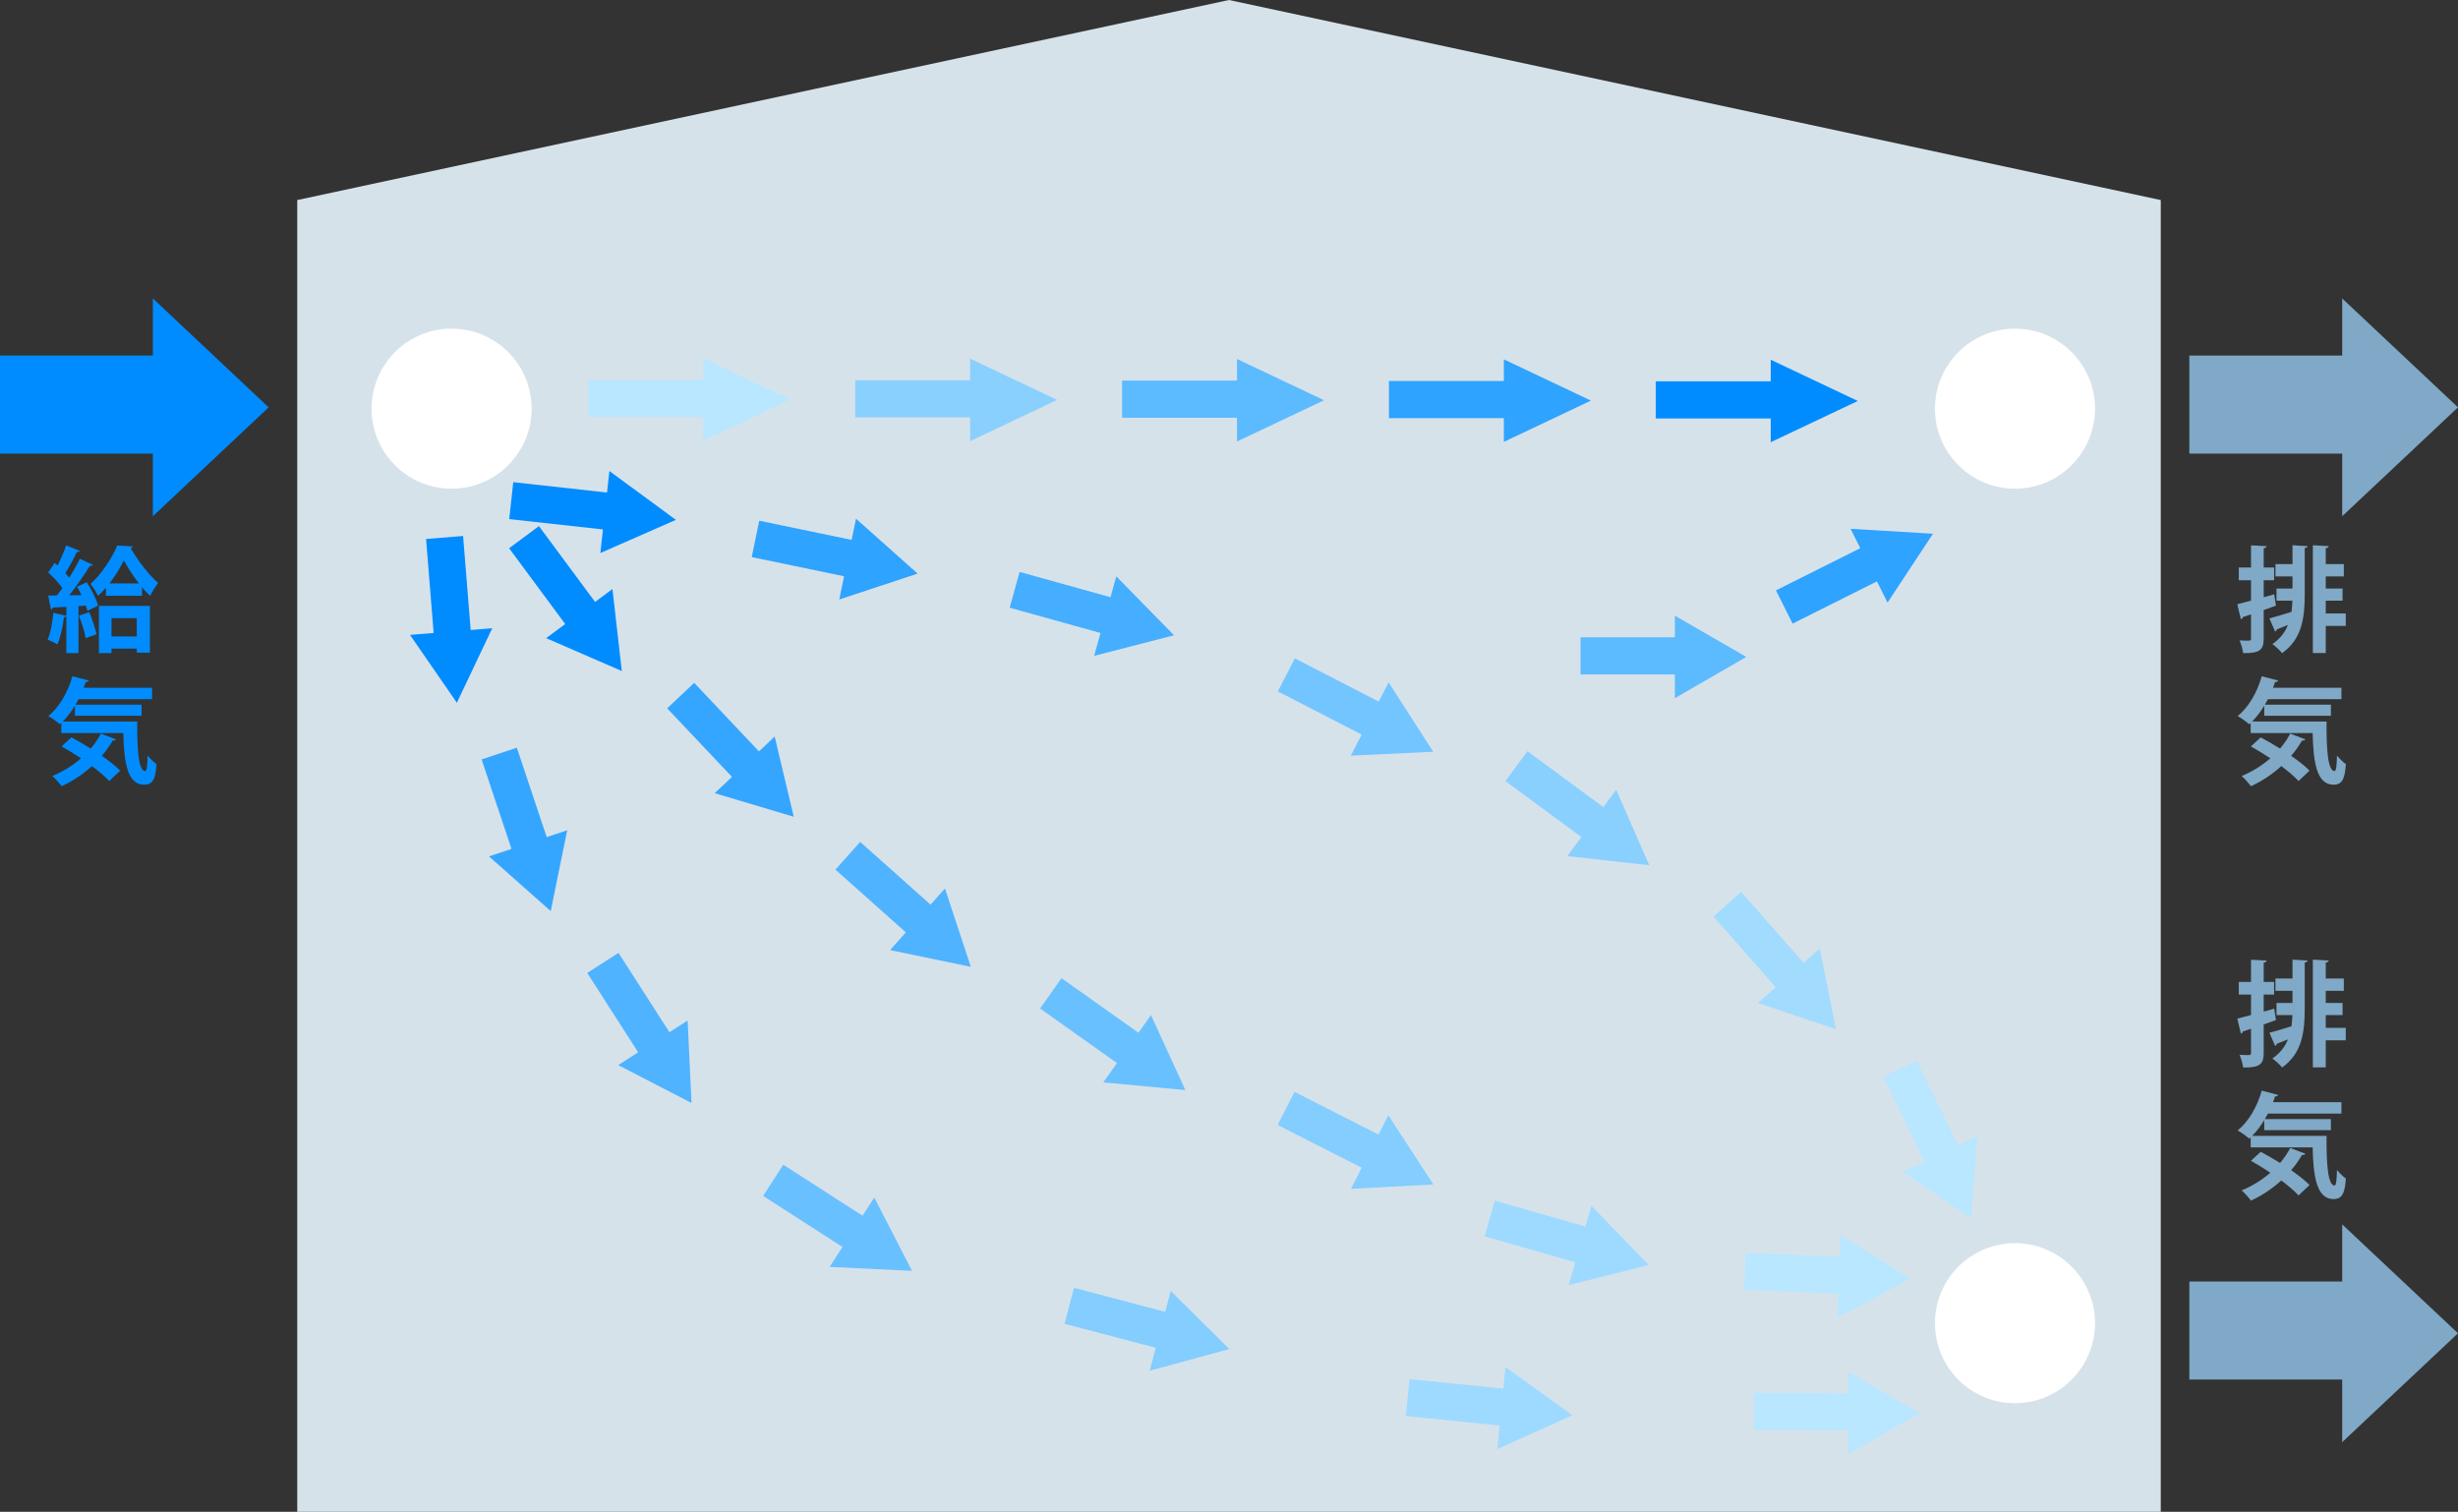 <svg viewBox="0 0 860 529" xmlns="http://www.w3.org/2000/svg"><rect x="0" y="0" width="860" height="529" fill="#333333" stroke="none"/><path d="m756 529h-652v-459l326-70 326 70z" fill="#d6e2ea"/><g fill-rule="evenodd"><path d="m689.667 426.337 2.148-28.787-6.816 3.285-14.327-29.728-11.711 5.645 14.328 29.727-7.478 3.604z" fill="#b8e7ff"/><path d="m642.399 360.17-5.69-28.301-5.678 5-21.81-24.766-9.756 8.592 21.809 24.766-6.23 5.486z" fill="#a1dcff"/><path d="m577.047 302.768-11.571-26.447-4.487 6.092-26.572-19.568-7.709 10.468 26.572 19.568-4.922 6.685z" fill="#8ad0ff"/><path d="m501.452 263.052-15.606-24.286-3.468 6.725-29.331-15.122-5.957 11.555 29.331 15.122-3.804 7.378z" fill="#73c5ff"/><path d="m410.775 222.293-20.213-20.61-2.029 7.289-31.791-8.851-3.487 12.523 31.791 8.852-2.227 7.997z" fill="#45aeff"/><path d="m321.05 200.715-21.548-19.21-1.536 7.409-32.313-6.702-2.64 12.729 32.312 6.702-1.685 8.128z" fill="#2ea3ff"/><path d="m236.481 181.909-23.266-17.089-.83 7.521-32.801-3.62-1.426 12.922 32.801 3.619-.91 8.252z" fill="#008cff"/><path d="m668.447 447.498-24.425-15.387-.292 7.561-32.975-1.272-.501 12.99 32.975 1.272-.32 8.296z" fill="#b8e7ff"/><path d="m576.88 442.668-20.07-20.749-2.08 7.275-31.729-9.07-3.573 12.5 31.729 9.07-2.281 7.981z" fill="#9edaff"/><path d="m501.502 414.458-15.748-24.193-3.428 6.745-29.419-14.95-5.89 11.59 29.42 14.95-3.761 7.4z" fill="#83cdff"/><path d="m414.747 381.433-12.045-26.234-4.376 6.172-26.919-19.089-7.52 10.605 26.919 19.088-4.801 6.772z" fill="#69c0ff"/><path d="m339.676 338.314-9.055-27.41-5.035 5.647-24.631-21.961-8.652 9.703 24.632 21.961-5.525 6.196z" fill="#4fb3ff"/><path d="m277.726 285.803-6.682-28.084-5.499 5.197-22.666-23.984-9.449 8.93 22.667 23.983-6.033 5.702z" fill="#35a6ff"/><path d="m217.557 234.802-3.274-28.682-6.081 4.502-19.635-26.523-10.448 7.734 19.634 26.524-6.672 4.939z" fill="#008cff"/><path d="m611 229.867-25-14.433v7.566h-33v13h33v8.301z" fill="#5cbaff"/><path d="m676.305 186.757-28.816-1.712 3.388 6.766-29.507 14.776 5.821 11.624 29.507-14.776 3.717 7.422z" fill="#2ea3ff"/><path d="m94 142.534-40.517-38.1v19.972h-53.483v34.315h53.483v21.913z" fill="#008cff"/><path d="m860 142.534-40.517-38.1v19.972h-53.483v34.315h53.483v21.913z" fill="#7fa9c6"/><path d="m860 466.534-40.517-38.1v19.972h-53.483v34.315h53.483v21.913z" fill="#7fa9c6"/><path d="m671.64 494.559-24.915-14.58-.045 7.566-32.999-.194-.077 13 33 .194-.049 8.301z" fill="#b8e7ff"/><path d="m550.169 495.214-23.431-16.862-.757 7.528-32.834-3.301-1.301 12.934 32.835 3.302-.831 8.259z" fill="#9edaff"/><path d="m430.11 472.053-20.497-20.327-1.928 7.317-31.911-8.408-3.312 12.571 31.911 8.408-2.115 8.027z" fill="#83cdff"/><path d="m319.101 444.692-13.219-25.664-4.093 6.364-27.755-17.851-7.032 10.934 27.755 17.851-4.491 6.982z" fill="#69c0ff"/><path d="m241.947 385.942-1.358-28.835-6.368 4.087-17.826-27.771-10.94 7.022 17.826 27.771-6.986 4.484z" fill="#4fb3ff"/><path d="m192.693 318.804 5.767-28.286-7.176 2.398-10.457-31.299-12.33 4.119 10.457 31.3-7.873 2.63z" fill="#35a6ff"/><path d="m159.848 245.911 12.375-26.081-7.542.609-2.655-32.893-12.958 1.046 2.655 32.893-8.274.668z" fill="#008cff"/></g><circle cx="158" cy="143" fill="#fff" r="28"/><circle cx="705" cy="143" fill="#fff" r="28"/><circle cx="705" cy="463" fill="#fff" r="28"/><path d="m276.523 139.803-30.463-14.434v7.566h-40.212v13h40.212v8.301z" fill="#b8e7ff" fill-rule="evenodd"/><path d="m369.892 139.928-30.463-14.434v7.566h-40.211v13h40.211v8.301z" fill="#8ad0ff" fill-rule="evenodd"/><path d="m463.261 140.053-30.463-14.434v7.566h-40.211v13h40.211v8.301z" fill="#5cbaff" fill-rule="evenodd"/><path d="m556.631 140.178-30.463-14.434v7.566h-40.212v13h40.212v8.301z" fill="#2ea3ff" fill-rule="evenodd"/><path d="m650 140.303-30.463-14.434v7.566h-40.211v13h40.211v8.301z" fill="#008cff" fill-rule="evenodd"/><path d="m28.498 208.263c-.479-1.04-1-2.04-1.56-2.96l3.439-1.56c1.68 2.6 3.359 5.96 3.919 8.198l-3.719 1.801c-.12-.561-.32-1.16-.561-1.84l-2.559.199v16.438h-4.24v-12.877c-.16.199-.399.319-.84.279-.399 3.279-1.199 7.119-2.319 9.559-.88-.6-2.399-1.28-3.399-1.68 1-2.199 1.68-5.999 2-9.398l4.559 1.08v-3.16c-1.76.12-3.359.2-4.679.24-.12.439-.44.6-.72.64l-.96-4.839h3.04c.639-.8 1.279-1.68 1.919-2.56-1.2-1.8-3.199-3.96-4.959-5.519l2.279-3.32 1 .88c1.12-2.239 2.319-4.919 2.999-7.039l4.8 1.959c-.16.28-.56.44-1.08.4-.999 2.2-2.6 5.159-3.999 7.359.52.56 1 1.079 1.359 1.6 1.439-2.279 2.76-4.599 3.72-6.599l4.56 2.08c-.16.279-.561.439-1.12.439-1.84 3.039-4.6 7.039-7.159 10.238l4.279-.04zm1.481 15.038c-.36-2.16-1.4-5.4-2.359-7.879l3.599-1.2c1.04 2.439 2.079 5.599 2.56 7.679l-3.799 1.4zm7.078-17.638c-.88 1-1.799 1.96-2.76 2.839-.64-1.359-1.719-3.078-2.639-4.158 3.799-3.32 7.639-9.279 9.357-13.438l5.439.28c-.08.32-.32.52-.72.64 2.28 3.959 6.278 9.398 9.599 12.118-.92 1.24-2.04 2.959-2.8 4.559-.96-.879-1.919-1.919-2.839-2.999v2.96h-12.639v-2.8zm-2.44 22.876v-16.518h17.837v16.357h-4.599v-1.439h-8.839v1.6zm13.998-24.395c-2.12-2.68-4-5.679-5.279-8.039-1.2 2.399-2.959 5.359-5.039 8.039zm-.76 12.157h-8.839v6.399h8.839z" fill="#008cff"/><path d="m26.219 246.943c-1.279 2.08-2.72 3.959-4.239 5.52h26.036c-.08 9.718.439 17.356 2.799 17.356.6-.04.76-2.159.84-5.438.92 1.119 2.119 2.319 3.119 2.999-.359 5.039-1.239 7.198-4.318 7.198-5.879 0-7.079-7.719-7.319-18.076h-21.677v-3.56l-.52.479c-.92-.84-2.84-2.199-4.039-2.879 3.799-2.959 6.879-8.359 8.438-13.918l5.759 1.52c-.16.32-.52.52-1.119.52-.201.681-.44 1.32-.721 2h23.957v4h-25.717l-1.08 1.92h23.117v3.879h-23.316v-3.52zm-1.24 11.078c2.08 1.119 4.439 2.439 6.76 3.92 1.399-1.641 2.6-3.4 3.559-5.24l5.279 2c-.16.32-.561.52-1.16.439-1.08 1.881-2.359 3.68-3.799 5.32 2.56 1.799 4.879 3.6 6.439 5.199l-3.84 3.639c-1.439-1.56-3.6-3.399-6.039-5.238-3.16 2.879-6.759 5.278-10.598 7.038-.721-.96-2.28-2.72-3.28-3.56 3.6-1.479 7.079-3.6 10.038-6.199-2.279-1.52-4.639-2.959-6.799-4.158l3.439-3.16z" fill="#008cff"/><path d="m795.698 207.943.6 3.998c-1.399.521-2.88 1.041-4.279 1.521v9.998c0 3.96-1.399 5.159-7.198 5.079-.121-1.16-.68-3.159-1.24-4.439.84.041 1.68.08 2.32.08 1.52 0 1.68 0 1.68-.72v-8.479l-2.881.96c0 .4-.319.6-.68.72l-1.239-5.239c1.36-.32 2.999-.76 4.8-1.24v-7.158h-4.279v-4.439h4.279v-7.758l5.438.28c-.04.4-.319.64-1 .72v6.759h3.64v4.439h-3.64v5.959l3.68-1.039zm6.4-10.558v-6.599l5.278.32c-.04.36-.28.56-.999.68v16.037c0 8.119-.84 15.678-7.92 20.717-.76-.959-2.398-2.479-3.398-3.159 2.719-1.88 4.439-4.159 5.438-6.679-1.479.6-2.839 1.119-3.879 1.52-.04.359-.32.64-.601.76l-1.999-4.6c2.04-.52 4.799-1.359 7.719-2.279.159-1.279.28-2.56.319-3.92h-5.559v-4.238h5.6v-4.24h-5.959v-4.318h5.959zm18.636 17.277v4.359h-7v9.478h-4.519v-37.713l5.56.32c-.041.36-.36.6-1.041.72v5.56h6.32v4.318h-6.32v4.24h5.88v4.238h-5.88v4.48z" fill="#7fa9c6"/><path d="m792.219 246.943c-1.279 2.08-2.72 3.959-4.239 5.52h26.036c-.08 9.718.439 17.356 2.799 17.356.6-.04.76-2.159.84-5.438.92 1.119 2.119 2.319 3.119 2.999-.359 5.039-1.239 7.198-4.318 7.198-5.879 0-7.079-7.719-7.319-18.076h-21.677v-3.56l-.52.479c-.92-.84-2.84-2.199-4.039-2.879 3.799-2.959 6.879-8.359 8.438-13.918l5.759 1.52c-.16.32-.52.52-1.119.52-.201.681-.44 1.32-.721 2h23.957v4h-25.717l-1.08 1.92h23.117v3.879h-23.316zm-1.24 11.078c2.08 1.119 4.439 2.439 6.76 3.92 1.399-1.641 2.6-3.4 3.559-5.24l5.279 2c-.16.32-.561.52-1.16.439-1.08 1.881-2.359 3.68-3.799 5.32 2.56 1.799 4.879 3.6 6.439 5.199l-3.84 3.639c-1.439-1.56-3.6-3.399-6.039-5.238-3.16 2.879-6.759 5.278-10.598 7.038-.721-.96-2.28-2.72-3.28-3.56 3.6-1.479 7.079-3.6 10.038-6.199-2.279-1.52-4.639-2.959-6.799-4.158l3.439-3.16z" fill="#7fa9c6"/><path d="m795.698 352.943.6 3.998c-1.399.521-2.88 1.041-4.279 1.521v9.998c0 3.96-1.399 5.159-7.198 5.079-.121-1.16-.68-3.159-1.24-4.439.84.041 1.68.08 2.32.08 1.52 0 1.68 0 1.68-.72v-8.479l-2.881.96c0 .4-.319.6-.68.72l-1.239-5.239c1.36-.32 2.999-.76 4.8-1.24v-7.158h-4.279v-4.439h4.279v-7.758l5.438.279c-.04.4-.319.641-1 .72v6.759h3.64v4.439h-3.64v5.959l3.68-1.039zm6.4-10.558v-6.6l5.278.32c-.04.359-.28.561-.999.68v16.037c0 8.119-.84 15.678-7.92 20.717-.76-.959-2.398-2.479-3.398-3.159 2.719-1.88 4.439-4.159 5.438-6.679-1.479.6-2.839 1.119-3.879 1.52-.04.359-.32.64-.601.76l-1.999-4.6c2.04-.52 4.799-1.359 7.719-2.279.159-1.279.28-2.56.319-3.92h-5.559v-4.238h5.6v-4.24h-5.959v-4.318h5.959zm18.636 17.277v4.359h-7v9.478h-4.519v-37.714l5.56.32c-.041.359-.36.6-1.041.72v5.56h6.32v4.318h-6.32v4.24h5.88v4.238h-5.88v4.48h7z" fill="#7fa9c6"/><path d="m792.219 391.943c-1.279 2.08-2.72 3.959-4.239 5.52h26.036c-.08 9.718.439 17.356 2.799 17.356.6-.04.76-2.159.84-5.438.92 1.119 2.119 2.319 3.119 2.999-.359 5.039-1.239 7.198-4.318 7.198-5.879 0-7.079-7.719-7.319-18.076h-21.677v-3.56l-.52.479c-.92-.84-2.84-2.199-4.039-2.879 3.799-2.959 6.879-8.359 8.438-13.918l5.759 1.52c-.16.32-.52.52-1.119.52-.201.681-.44 1.32-.721 2h23.957v4h-25.717l-1.08 1.92h23.117v3.879h-23.316zm-1.24 11.078c2.08 1.119 4.439 2.439 6.76 3.92 1.399-1.641 2.6-3.4 3.559-5.24l5.279 2c-.16.32-.561.52-1.16.439-1.08 1.881-2.359 3.68-3.799 5.32 2.56 1.799 4.879 3.6 6.439 5.199l-3.84 3.639c-1.439-1.56-3.6-3.399-6.039-5.238-3.16 2.879-6.759 5.278-10.598 7.038-.721-.96-2.28-2.72-3.28-3.56 3.6-1.479 7.079-3.6 10.038-6.199-2.279-1.52-4.639-2.959-6.799-4.158l3.439-3.16z" fill="#7fa9c6"/></svg>